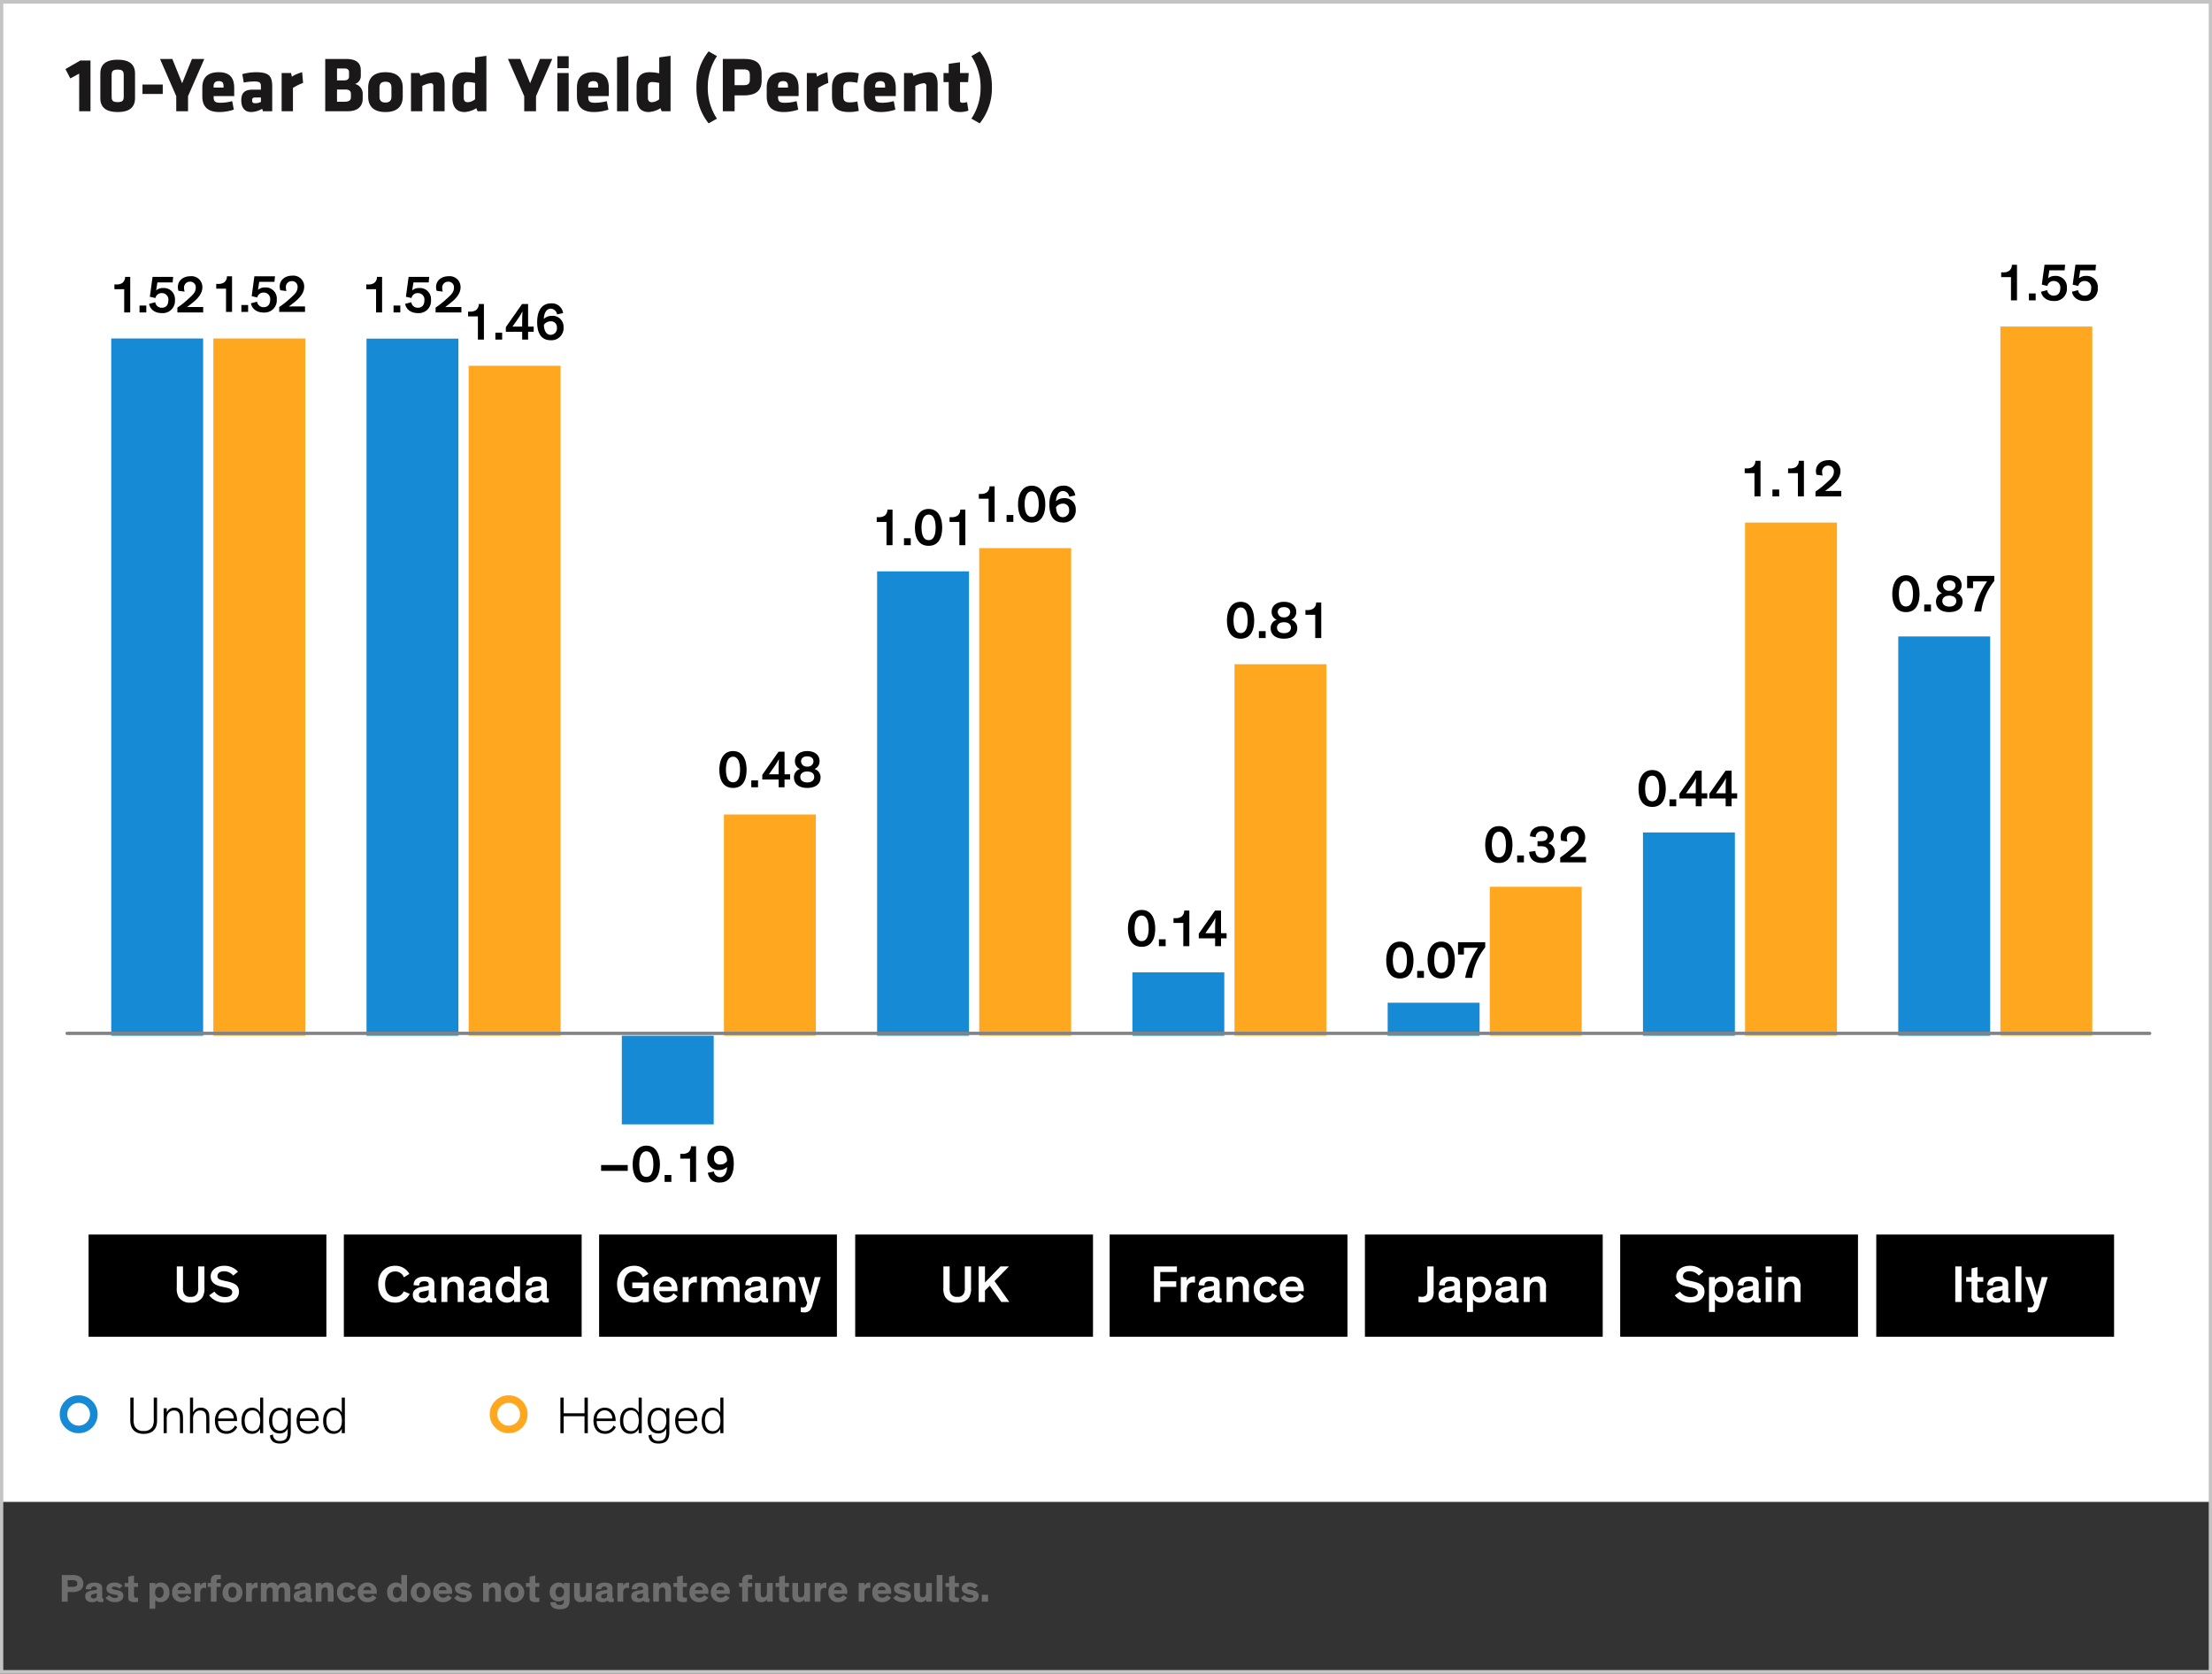 <svg xmlns="http://www.w3.org/2000/svg" width="676" height="511.5" viewBox="0 0 676 511.5">
  <rect x="0" y="0" width="676" height="511.5" fill="#333333" stroke="none"/>
  <g id="Group_18156" data-name="Group 18156" transform="translate(19097 2210)">
    <path id="Path_23130" data-name="Path 23130" d="M0,0H676V459H0Z" transform="translate(-19097 -2210)" fill="#fff"/>
    <path id="Rectangle_2817_-_Outline" data-name="Rectangle 2817 - Outline" d="M1,1.114V510.386H675V1.114H1M0,0H676V511.5H0Z" transform="translate(-19097 -2210)" fill="#c4c4c4"/>
    <path id="Path_23131" data-name="Path 23131" d="M7.656,0V-15.5H4.536L0-12.888l1.488,2.856L4.2-11.5V0ZM21.264-11.5c0-2.4-1.248-4.248-5.3-4.248s-5.3,1.848-5.3,4.248v7.488c0,2.4,1.248,4.248,5.3,4.248s5.3-1.848,5.3-4.248Zm-7.152.48c0-1.2.336-1.7,1.848-1.7s1.848.5,1.848,1.7v6.528c0,1.2-.336,1.7-1.848,1.7s-1.848-.5-1.848-1.7ZM29.736-5.28V-8.16H23.544v2.88Zm12.7-10.7H38.664l-3,7.416-3-7.416H28.9L33.864-4.608V0h3.6V-4.608ZM51.576-4.632V-7.08c0-2.544-.84-4.848-4.728-4.848s-5.016,2.16-5.016,4.68v2.736c0,2.88,1.44,4.752,5.232,4.752A13.921,13.921,0,0,0,51.456-.5l-.5-2.592a13.651,13.651,0,0,1-3.552.5c-1.584,0-2.112-.36-2.112-1.7v-.336ZM48.312-7.224H45.288v-.5c0-.816.384-1.488,1.584-1.488s1.44.672,1.44,1.488ZM63.192,0V-7.464c0-3.24-.888-4.464-4.944-4.464a16.44,16.44,0,0,0-4.2.576L54.5-8.76A16.358,16.358,0,0,1,57.672-9.1c1.848,0,2.064.408,2.064,1.608V-6.6h-2.52c-2.4,0-3.48.936-3.48,3.288,0,1.992.888,3.552,3.048,3.552A7.16,7.16,0,0,0,60.12-.744L60.36,0ZM59.736-2.856a3.93,3.93,0,0,1-1.752.408c-.672,0-.936-.264-.936-.912s.288-.84,1.032-.84h1.656ZM72.624-8.664l-.288-3.264a11.25,11.25,0,0,0-3.144,1.368l-.24-1.128h-2.88V0h3.456V-7.128A16.918,16.918,0,0,1,72.624-8.664ZM90.84-3.816v-1.56a3.02,3.02,0,0,0-2.352-2.952,2.54,2.54,0,0,0,1.776-2.52V-12.48c0-2.16-1.224-3.5-4.56-3.5H79.392V0h6.816C89.4,0,90.84-1.56,90.84-3.816ZM86.664-10.56c0,.648-.48,1.128-1.44,1.128H82.992V-13.08h2.232c1.008,0,1.44.432,1.44,1.128ZM87.24-4.3c0,1.152-.888,1.392-2.016,1.392H82.992v-3.72h2.736c.96,0,1.512.456,1.512,1.344ZM97.8.24c4.152,0,5.28-2.328,5.28-4.728V-7.2c0-2.4-1.128-4.728-5.28-4.728S92.52-9.6,92.52-7.2v2.712C92.52-2.088,93.648.24,97.8.24Zm0-2.9c-1.248,0-1.824-.624-1.824-1.728V-7.3c0-1.1.576-1.728,1.824-1.728S99.624-8.4,99.624-7.3v2.9C99.624-3.288,99.048-2.664,97.8-2.664ZM115.872,0V-8.184c0-2.256-.7-3.744-2.688-3.744a11.8,11.8,0,0,0-4.656,1.128l-.36-.888H105.6V0h3.456V-7.728a6.771,6.771,0,0,1,2.52-.84.739.739,0,0,1,.84.84V0Zm2.4-4.08c0,2.856,1.32,4.32,3.7,4.32a7.53,7.53,0,0,0,3.6-1.176l.36.936h2.712V-16.944l-3.456.48v4.872a14.282,14.282,0,0,0-2.976-.336c-2.736,0-3.936,1.56-3.936,4.32Zm6.912.408a3.828,3.828,0,0,1-2.208.912c-.912,0-1.248-.5-1.248-1.32V-7.608c0-.768.336-1.32,1.248-1.32a10.458,10.458,0,0,1,2.208.288Zm23.592-12.312h-3.768l-3,7.416-3-7.416H135.24l4.968,11.376V0h3.6V-4.608Zm5.016,2.832v-3.672h-3.456v3.672Zm0,13.152V-11.688h-3.456V0Zm12.264-4.632V-7.08c0-2.544-.84-4.848-4.728-4.848s-5.016,2.16-5.016,4.68v2.736c0,2.88,1.44,4.752,5.232,4.752A13.921,13.921,0,0,0,165.936-.5l-.5-2.592a13.651,13.651,0,0,1-3.552.5c-1.584,0-2.112-.36-2.112-1.7v-.336Zm-3.264-2.592h-3.024v-.5c0-.816.384-1.488,1.584-1.488s1.44.672,1.44,1.488ZM172.032,0V-16.944l-3.456.48V0Zm2.52-4.08c0,2.856,1.32,4.32,3.7,4.32a7.53,7.53,0,0,0,3.6-1.176l.36.936h2.712V-16.944l-3.456.48v4.872a14.282,14.282,0,0,0-2.976-.336c-2.736,0-3.936,1.56-3.936,4.32Zm6.912.408a3.828,3.828,0,0,1-2.208.912c-.912,0-1.248-.5-1.248-1.32V-7.608c0-.768.336-1.32,1.248-1.32a10.457,10.457,0,0,1,2.208.288ZM199.1,2.256A16.944,16.944,0,0,1,196.3-7.3a16.944,16.944,0,0,1,2.808-9.552l-2.544-1.44A17.066,17.066,0,0,0,192.84-7.3,17.066,17.066,0,0,0,196.56,3.7ZM212.76-9.36v-2.088c0-3-1.44-4.536-5.328-4.536H200.9V0h3.6V-4.848h2.736C211.128-4.848,212.76-6.36,212.76-9.36Zm-3.6-.36c0,1.152-.336,1.752-1.92,1.752H204.5v-4.824h2.736c1.512,0,1.92.528,1.92,1.68Zm14.9,5.088V-7.08c0-2.544-.84-4.848-4.728-4.848s-5.016,2.16-5.016,4.68v2.736c0,2.88,1.44,4.752,5.232,4.752A13.921,13.921,0,0,0,223.944-.5l-.5-2.592a13.651,13.651,0,0,1-3.552.5c-1.584,0-2.112-.36-2.112-1.7v-.336ZM220.8-7.224h-3.024v-.5c0-.816.384-1.488,1.584-1.488s1.44.672,1.44,1.488Zm12.336-1.44-.288-3.264A11.25,11.25,0,0,0,229.7-10.56l-.24-1.128h-2.88V0h3.456V-7.128A16.918,16.918,0,0,1,233.136-8.664Zm4.584,1.44c0-1.2.5-1.752,1.9-1.752a12.116,12.116,0,0,1,2.4.288l.432-2.88a12.458,12.458,0,0,0-2.832-.36c-3.792,0-5.352,1.416-5.352,4.752v2.664c0,3.336,1.56,4.752,5.352,4.752a12.458,12.458,0,0,0,2.832-.36L242.016-3a9.955,9.955,0,0,1-2.4.288c-1.392,0-1.9-.552-1.9-1.752Zm16.032,2.592V-7.08c0-2.544-.84-4.848-4.728-4.848s-5.016,2.16-5.016,4.68v2.736c0,2.88,1.44,4.752,5.232,4.752A13.921,13.921,0,0,0,253.632-.5l-.5-2.592a13.651,13.651,0,0,1-3.552.5c-1.584,0-2.112-.36-2.112-1.7v-.336Zm-3.264-2.592h-3.024v-.5c0-.816.384-1.488,1.584-1.488s1.44.672,1.44,1.488ZM266.544,0V-8.184c0-2.256-.7-3.744-2.688-3.744A11.8,11.8,0,0,0,259.2-10.8l-.36-.888h-2.568V0h3.456V-7.728a6.771,6.771,0,0,1,2.52-.84.739.739,0,0,1,.84.84V0Zm9.408-.192-.408-2.616a4.766,4.766,0,0,1-1.44.216c-.432,0-.72-.168-.72-.648V-8.9h2.472l.192-2.784h-2.664v-3.288l-3.456.48v2.808h-1.584V-8.9h1.584V-2.76c0,2.16,1.3,3,3.528,3A8.144,8.144,0,0,0,275.952-.192ZM279.408,3.7A17.066,17.066,0,0,0,283.128-7.3a17.066,17.066,0,0,0-3.72-10.992l-2.544,1.44A16.944,16.944,0,0,1,279.672-7.3a16.944,16.944,0,0,1-2.808,9.552Z" transform="translate(-19077 -2176)" fill="#1a1818"/>
    <path id="Path_23132" data-name="Path 23132" d="M6.672-10.88H5.1a2.253,2.253,0,0,1-.832,1.856,3.041,3.041,0,0,1-1.856.464H1.84V-7.1H4.832V0h1.84ZM9.52-2.112V0h2.064V-2.112Zm4.864-2.3a1.881,1.881,0,0,1,1.92-1.5A1.951,1.951,0,0,1,18.32-3.7c0,1.312-.624,2.256-2,2.256a1.956,1.956,0,0,1-2-1.68l-1.888.5C12.8-.832,14.288.192,16.336.192a3.714,3.714,0,0,0,4-3.984,3.383,3.383,0,0,0-3.568-3.68,3.125,3.125,0,0,0-2.176.736l.384-2.448h4.656l.16-1.7H13.5L12.672-4.8ZM23.3-6.368a3.4,3.4,0,0,1-.176-1.056,1.789,1.789,0,0,1,1.792-1.984A1.689,1.689,0,0,1,26.7-7.584c0,1.424-.928,2.24-2.288,3.456a25.936,25.936,0,0,1-3.328,2.64V0h7.888V-1.664H25.744c-1.1,0-1.7.016-1.7.016v-.016l.5-.384c1.9-1.424,4.176-3.184,4.176-5.648a3.312,3.312,0,0,0-3.648-3.376c-2.3,0-3.84,1.392-3.84,3.3a3.422,3.422,0,0,0,.192,1.152Z" transform="translate(-19063.875 -2114.507)"/>
    <path id="Path_23133" data-name="Path 23133" d="M6.672-10.88H5.1a2.253,2.253,0,0,1-.832,1.856,3.041,3.041,0,0,1-1.856.464H1.84V-7.1H4.832V0h1.84ZM9.52-2.112V0h2.064V-2.112Zm4.864-2.3a1.881,1.881,0,0,1,1.92-1.5A1.951,1.951,0,0,1,18.32-3.7c0,1.312-.624,2.256-2,2.256a1.956,1.956,0,0,1-2-1.68l-1.888.5C12.8-.832,14.288.192,16.336.192a3.714,3.714,0,0,0,4-3.984,3.383,3.383,0,0,0-3.568-3.68,3.125,3.125,0,0,0-2.176.736l.384-2.448h4.656l.16-1.7H13.5L12.672-4.8ZM23.3-6.368a3.4,3.4,0,0,1-.176-1.056,1.789,1.789,0,0,1,1.792-1.984A1.689,1.689,0,0,1,26.7-7.584c0,1.424-.928,2.24-2.288,3.456a25.936,25.936,0,0,1-3.328,2.64V0h7.888V-1.664H25.744c-1.1,0-1.7.016-1.7.016v-.016l.5-.384c1.9-1.424,4.176-3.184,4.176-5.648a3.312,3.312,0,0,0-3.648-3.376c-2.3,0-3.84,1.392-3.84,3.3a3.422,3.422,0,0,0,.192,1.152Z" transform="translate(-19032.756 -2114.68)"/>
    <path id="Path_23134" data-name="Path 23134" d="M6.672-10.88H5.1a2.253,2.253,0,0,1-.832,1.856,3.041,3.041,0,0,1-1.856.464H1.84V-7.1H4.832V0h1.84Zm3.5,8.768V0H12.24V-2.112Zm5.488-2.3a1.881,1.881,0,0,1,1.92-1.5A1.951,1.951,0,0,1,19.6-3.7c0,1.312-.624,2.256-2,2.256a1.956,1.956,0,0,1-2-1.68l-1.888.5C14.08-.832,15.568.192,17.616.192a3.714,3.714,0,0,0,4-3.984,3.383,3.383,0,0,0-3.568-3.68,3.125,3.125,0,0,0-2.176.736l.384-2.448h4.656l.16-1.7H14.784L13.952-4.8Zm9.568-1.952a3.4,3.4,0,0,1-.176-1.056,1.789,1.789,0,0,1,1.792-1.984A1.689,1.689,0,0,1,28.64-7.584c0,1.424-.928,2.24-2.288,3.456a25.936,25.936,0,0,1-3.328,2.64V0h7.888V-1.664H27.68c-1.1,0-1.7.016-1.7.016v-.016l.5-.384c1.9-1.424,4.176-3.184,4.176-5.648a3.312,3.312,0,0,0-3.648-3.376c-2.3,0-3.84,1.392-3.84,3.3a3.422,3.422,0,0,0,.192,1.152Z" transform="translate(-18986.904 -2114.507)"/>
    <path id="Path_23135" data-name="Path 23135" d="M6.672-10.88H5.1a2.253,2.253,0,0,1-.832,1.856,3.041,3.041,0,0,1-1.856.464H1.84V-7.1H4.832V0h1.84Zm3.5,8.768V0H12.24V-2.112Zm5.216-1.856,1.6-2.272a20.381,20.381,0,0,0,1.456-2.384h.016c-.048.592-.1,2.1-.1,3.008v1.648Zm4.784,0V-10.88h-1.84l-4.96,7.072v1.424h4.992V0h1.808V-2.384h1.712V-3.968ZM30.864-8.1A3.421,3.421,0,0,0,27.2-11.072c-2.768,0-4.256,2.128-4.256,5.76,0,3.776,1.568,5.5,4.112,5.5A3.688,3.688,0,0,0,31.008-3.76a3.329,3.329,0,0,0-3.568-3.5,3.452,3.452,0,0,0-2.464.944c.048-1.616.72-3.136,2.144-3.136a2.009,2.009,0,0,1,1.9,1.744ZM28.976-3.648a1.948,1.948,0,0,1-1.92,2.192c-1.568,0-2.064-1.792-2.048-3.072a2.485,2.485,0,0,1,2.048-1.056A1.778,1.778,0,0,1,28.976-3.648Z" transform="translate(-18955.783 -2106.212)"/>
    <path id="Path_23136" data-name="Path 23136" d="M9.088-3.376V-5.152H.944v1.776Zm9.824-2.016c0-2.9-1.1-5.68-4.128-5.68-3.168,0-4.192,3.056-4.192,5.68,0,3.072,1.1,5.584,4.192,5.584C18.016.192,18.912-2.624,18.912-5.392Zm-2,.032c0,1.84-.416,3.824-2.128,3.824S12.608-3.52,12.608-5.36c0-1.872.464-3.984,2.176-3.984C16.48-9.344,16.912-7.232,16.912-5.36Zm3.44,3.248V0h2.064V-2.112Zm9.616-8.768H28.4a2.253,2.253,0,0,1-.832,1.856,3.041,3.041,0,0,1-1.856.464h-.576V-7.1h2.992V0h1.84Zm3.6,8.1A3.421,3.421,0,0,0,37.232.192c2.768,0,4.256-2.128,4.256-5.76,0-3.776-1.568-5.5-4.112-5.5A3.688,3.688,0,0,0,33.424-7.12a3.329,3.329,0,0,0,3.568,3.5,3.452,3.452,0,0,0,2.464-.944c-.048,1.616-.72,3.12-2.144,3.12a2,2,0,0,1-1.9-1.728Zm1.888-4.464a1.948,1.948,0,0,1,1.92-2.192c1.568,0,2.064,1.792,2.048,3.072a2.485,2.485,0,0,1-2.048,1.056A1.778,1.778,0,0,1,35.456-7.248Z" transform="translate(-18914.244 -1848.801)"/>
    <path id="Path_23137" data-name="Path 23137" d="M8.88-5.392c0-2.9-1.1-5.68-4.128-5.68C1.584-11.072.56-8.016.56-5.392.56-2.32,1.664.192,4.752.192,7.984.192,8.88-2.624,8.88-5.392Zm-2,.032c0,1.84-.416,3.824-2.128,3.824S2.576-3.52,2.576-5.36c0-1.872.464-3.984,2.176-3.984C6.448-9.344,6.88-7.232,6.88-5.36Zm3.44,3.248V0h2.064V-2.112ZM15.7-3.968,17.3-6.24a20.38,20.38,0,0,0,1.456-2.384h.016c-.048.592-.1,2.1-.1,3.008v1.648Zm4.784,0V-10.88H18.64L13.68-3.808v1.424h4.992V0H20.48V-2.384h1.712V-3.968ZM27.424.192c2.528,0,4.064-1.216,4.064-3.216a2.588,2.588,0,0,0-1.856-2.56,2.524,2.524,0,0,0,1.552-2.48c0-1.728-1.424-3.008-3.76-3.008s-3.76,1.28-3.76,3.008a2.524,2.524,0,0,0,1.552,2.48,2.588,2.588,0,0,0-1.856,2.56C23.36-1.024,24.9.192,27.424.192Zm0-9.648c1.344,0,1.9.736,1.9,1.536a1.684,1.684,0,0,1-1.9,1.584,1.684,1.684,0,0,1-1.9-1.584C25.52-8.72,26.08-9.456,27.424-9.456Zm0,4.624c1.344,0,2.128.656,2.128,1.632,0,1.136-.864,1.712-2.128,1.712-1.3,0-2.128-.672-2.128-1.7C25.3-4.16,26.064-4.832,27.424-4.832Z" transform="translate(-18877.721 -1969.391)"/>
    <path id="Path_23138" data-name="Path 23138" d="M6.672-10.88H5.1a2.253,2.253,0,0,1-.832,1.856,3.041,3.041,0,0,1-1.856.464H1.84V-7.1H4.832V0h1.84ZM10.32-2.112V0h2.064V-2.112Zm11.824-3.28c0-2.9-1.1-5.68-4.128-5.68-3.168,0-4.192,3.056-4.192,5.68,0,3.072,1.1,5.584,4.192,5.584C21.248.192,22.144-2.624,22.144-5.392Zm-2,.032c0,1.84-.416,3.824-2.128,3.824S15.84-3.52,15.84-5.36c0-1.872.464-3.984,2.176-3.984C19.712-9.344,20.144-7.232,20.144-5.36ZM31.312-8.1a3.421,3.421,0,0,0-3.664-2.976c-2.768,0-4.256,2.128-4.256,5.76,0,3.776,1.568,5.5,4.112,5.5A3.688,3.688,0,0,0,31.456-3.76a3.329,3.329,0,0,0-3.568-3.5,3.452,3.452,0,0,0-2.464.944c.048-1.616.72-3.136,2.144-3.136a2.009,2.009,0,0,1,1.9,1.744ZM29.424-3.648A1.948,1.948,0,0,1,27.5-1.456c-1.568,0-2.064-1.792-2.048-3.072A2.485,2.485,0,0,1,27.5-5.584,1.778,1.778,0,0,1,29.424-3.648Z" transform="translate(-18799.703 -2050.493)"/>
    <path id="Path_23139" data-name="Path 23139" d="M6.672-10.88H5.1a2.253,2.253,0,0,1-.832,1.856,3.041,3.041,0,0,1-1.856.464H1.84V-7.1H4.832V0h1.84Zm3.5,8.768V0H12.24V-2.112ZM21.84-5.392c0-2.9-1.1-5.68-4.128-5.68-3.168,0-4.192,3.056-4.192,5.68,0,3.072,1.1,5.584,4.192,5.584C20.944.192,21.84-2.624,21.84-5.392Zm-2,.032c0,1.84-.416,3.824-2.128,3.824S15.536-3.52,15.536-5.36c0-1.872.464-3.984,2.176-3.984C19.408-9.344,19.84-7.232,19.84-5.36Zm9.088-5.52H27.36a2.253,2.253,0,0,1-.832,1.856,3.041,3.041,0,0,1-1.856.464H24.1V-7.1h2.992V0h1.84Z" transform="translate(-18830.91 -2043.386)"/>
    <path id="Path_23140" data-name="Path 23140" d="M8.88-5.392c0-2.9-1.1-5.68-4.128-5.68C1.584-11.072.56-8.016.56-5.392.56-2.32,1.664.192,4.752.192,7.984.192,8.88-2.624,8.88-5.392Zm-2,.032c0,1.84-.416,3.824-2.128,3.824S2.576-3.52,2.576-5.36c0-1.872.464-3.984,2.176-3.984C6.448-9.344,6.88-7.232,6.88-5.36Zm3.44,3.248V0h2.064V-2.112Zm7.664,2.3c2.528,0,4.064-1.216,4.064-3.216a2.588,2.588,0,0,0-1.856-2.56,2.524,2.524,0,0,0,1.552-2.48c0-1.728-1.424-3.008-3.76-3.008s-3.76,1.28-3.76,3.008a2.524,2.524,0,0,0,1.552,2.48,2.588,2.588,0,0,0-1.856,2.56C13.92-1.024,15.456.192,17.984.192Zm0-9.648c1.344,0,1.9.736,1.9,1.536a1.684,1.684,0,0,1-1.9,1.584,1.684,1.684,0,0,1-1.9-1.584C16.08-8.72,16.64-9.456,17.984-9.456Zm0,4.624c1.344,0,2.128.656,2.128,1.632,0,1.136-.864,1.712-2.128,1.712-1.3,0-2.128-.672-2.128-1.7C15.856-4.16,16.624-4.832,17.984-4.832ZM29.376-10.88H27.808a2.253,2.253,0,0,1-.832,1.856,3.041,3.041,0,0,1-1.856.464h-.576V-7.1h2.992V0h1.84Z" transform="translate(-18722.598 -2015.002)"/>
    <path id="Path_23141" data-name="Path 23141" d="M8.88-5.392c0-2.9-1.1-5.68-4.128-5.68C1.584-11.072.56-8.016.56-5.392.56-2.32,1.664.192,4.752.192,7.984.192,8.88-2.624,8.88-5.392Zm-2,.032c0,1.84-.416,3.824-2.128,3.824S2.576-3.52,2.576-5.36c0-1.872.464-3.984,2.176-3.984C6.448-9.344,6.88-7.232,6.88-5.36Zm3.44,3.248V0h2.064V-2.112ZM13.952-3.2C14.144-1.168,15.3.192,17.9.192c2.512,0,3.936-1.424,3.936-3.3a2.726,2.726,0,0,0-2-2.72A2.712,2.712,0,0,0,21.52-8.3c0-1.6-1.264-2.768-3.552-2.768-2.416,0-3.7,1.424-3.728,3.1l1.744.288a1.812,1.812,0,0,1,1.888-1.856,1.53,1.53,0,0,1,1.744,1.52,1.418,1.418,0,0,1-1.12,1.44,4.153,4.153,0,0,1-1.072.1h-.88v1.552h.72a5.084,5.084,0,0,1,1.36.112A1.545,1.545,0,0,1,19.84-3.232a1.782,1.782,0,0,1-1.952,1.84c-1.248,0-1.872-.784-2.016-2.08ZM25.68-6.368A3.4,3.4,0,0,1,25.5-7.424,1.789,1.789,0,0,1,27.3-9.408a1.689,1.689,0,0,1,1.792,1.824c0,1.424-.928,2.24-2.288,3.456a25.936,25.936,0,0,1-3.328,2.64V0H31.36V-1.664H28.128c-1.1,0-1.7.016-1.7.016v-.016l.5-.384C28.832-3.472,31.1-5.232,31.1-7.7a3.312,3.312,0,0,0-3.648-3.376c-2.3,0-3.84,1.392-3.84,3.3a3.422,3.422,0,0,0,.192,1.152Z" transform="translate(-18643.668 -1946.454)"/>
    <path id="Path_23142" data-name="Path 23142" d="M8.88-5.392c0-2.9-1.1-5.68-4.128-5.68C1.584-11.072.56-8.016.56-5.392.56-2.32,1.664.192,4.752.192,7.984.192,8.88-2.624,8.88-5.392Zm-2,.032c0,1.84-.416,3.824-2.128,3.824S2.576-3.52,2.576-5.36c0-1.872.464-3.984,2.176-3.984C6.448-9.344,6.88-7.232,6.88-5.36Zm3.136,3.248V0H12.08V-2.112Zm11.5-3.28c0-2.9-1.1-5.68-4.128-5.68-3.168,0-4.192,3.056-4.192,5.68C13.2-2.32,14.3.192,17.392.192,20.624.192,21.52-2.624,21.52-5.392Zm-2,.032c0,1.84-.416,3.824-2.128,3.824S15.216-3.52,15.216-5.36c0-1.872.464-3.984,2.176-3.984C19.088-9.344,19.52-7.232,19.52-5.36ZM26.816,0A18.558,18.558,0,0,1,30.8-9.312V-10.88H22.5v3.744H24.3V-9.184h4.3A26.141,26.141,0,0,0,25.5-3.12,18.36,18.36,0,0,0,24.688,0Z" transform="translate(-18673.916 -1911.159)"/>
    <path id="Path_23143" data-name="Path 23143" d="M8.88-5.392c0-2.9-1.1-5.68-4.128-5.68C1.584-11.072.56-8.016.56-5.392.56-2.32,1.664.192,4.752.192,7.984.192,8.88-2.624,8.88-5.392Zm-2,.032c0,1.84-.416,3.824-2.128,3.824S2.576-3.52,2.576-5.36c0-1.872.464-3.984,2.176-3.984C6.448-9.344,6.88-7.232,6.88-5.36Zm3.136,3.248V0H12.08V-2.112Zm5.056-1.856,1.6-2.272a20.381,20.381,0,0,0,1.456-2.384h.016c-.048.592-.1,2.1-.1,3.008v1.648Zm4.784,0V-10.88h-1.84l-4.96,7.072v1.424h4.992V0h1.808V-2.384h1.712V-3.968Zm4.352,0,1.6-2.272a20.38,20.38,0,0,0,1.456-2.384h.016c-.048.592-.1,2.1-.1,3.008v1.648Zm4.784,0V-10.88h-1.84l-4.96,7.072v1.424h4.992V0h1.808V-2.384H30.7V-3.968Z" transform="translate(-18596.813 -1963.593)"/>
    <path id="Path_23144" data-name="Path 23144" d="M6.672-10.88H5.1a2.253,2.253,0,0,1-.832,1.856,3.041,3.041,0,0,1-1.856.464H1.84V-7.1H4.832V0h1.84ZM10.32-2.112V0h2.064V-2.112Zm9.616-8.768H18.368a2.253,2.253,0,0,1-.832,1.856,3.041,3.041,0,0,1-1.856.464H15.1V-7.1H18.1V0h1.84ZM25.68-6.368A3.4,3.4,0,0,1,25.5-7.424,1.789,1.789,0,0,1,27.3-9.408a1.689,1.689,0,0,1,1.792,1.824c0,1.424-.928,2.24-2.288,3.456a25.936,25.936,0,0,1-3.328,2.64V0H31.36V-1.664H28.128c-1.1,0-1.7.016-1.7.016v-.016l.5-.384C28.832-3.472,31.1-5.232,31.1-7.7a3.312,3.312,0,0,0-3.648-3.376c-2.3,0-3.84,1.392-3.84,3.3a3.422,3.422,0,0,0,.192,1.152Z" transform="translate(-18565.652 -2058.291)"/>
    <path id="Path_23145" data-name="Path 23145" d="M8.88-5.392c0-2.9-1.1-5.68-4.128-5.68C1.584-11.072.56-8.016.56-5.392.56-2.32,1.664.192,4.752.192,7.984.192,8.88-2.624,8.88-5.392Zm-2,.032c0,1.84-.416,3.824-2.128,3.824S2.576-3.52,2.576-5.36c0-1.872.464-3.984,2.176-3.984C6.448-9.344,6.88-7.232,6.88-5.36Zm3.44,3.248V0h2.064V-2.112Zm7.664,2.3c2.528,0,4.064-1.216,4.064-3.216a2.588,2.588,0,0,0-1.856-2.56,2.524,2.524,0,0,0,1.552-2.48c0-1.728-1.424-3.008-3.76-3.008s-3.76,1.28-3.76,3.008a2.524,2.524,0,0,0,1.552,2.48,2.588,2.588,0,0,0-1.856,2.56C13.92-1.024,15.456.192,17.984.192Zm0-9.648c1.344,0,1.9.736,1.9,1.536a1.684,1.684,0,0,1-1.9,1.584,1.684,1.684,0,0,1-1.9-1.584C16.08-8.72,16.64-9.456,17.984-9.456Zm0,4.624c1.344,0,2.128.656,2.128,1.632,0,1.136-.864,1.712-2.128,1.712-1.3,0-2.128-.672-2.128-1.7C15.856-4.16,16.624-4.832,17.984-4.832ZM27.744,0a18.558,18.558,0,0,1,3.984-9.312V-10.88h-8.3v3.744h1.808V-9.184h4.3a26.141,26.141,0,0,0-3.1,6.064A18.36,18.36,0,0,0,25.616,0Z" transform="translate(-18519.266 -2023.125)"/>
    <path id="Path_23146" data-name="Path 23146" d="M8.88-5.392c0-2.9-1.1-5.68-4.128-5.68C1.584-11.072.56-8.016.56-5.392.56-2.32,1.664.192,4.752.192,7.984.192,8.88-2.624,8.88-5.392Zm-2,.032c0,1.84-.416,3.824-2.128,3.824S2.576-3.52,2.576-5.36c0-1.872.464-3.984,2.176-3.984C6.448-9.344,6.88-7.232,6.88-5.36Zm3.136,3.248V0H12.08V-2.112Zm9.3-8.768H17.744a2.253,2.253,0,0,1-.832,1.856,3.041,3.041,0,0,1-1.856.464H14.48V-7.1h2.992V0h1.84Zm4.9,6.912,1.6-2.272a20.38,20.38,0,0,0,1.456-2.384h.016c-.048.592-.1,2.1-.1,3.008v1.648Zm4.784,0V-10.88h-1.84l-4.96,7.072v1.424h4.992V0h1.808V-2.384H30.7V-3.968Z" transform="translate(-18752.846 -1920.839)"/>
    <path id="Path_23147" data-name="Path 23147" d="M1.352-5.781a5.572,5.572,0,0,1,1.691-4.09,5.572,5.572,0,0,1,4.09-1.691,5.572,5.572,0,0,1,4.09,1.691,5.572,5.572,0,0,1,1.691,4.09,5.572,5.572,0,0,1-1.691,4.09A5.572,5.572,0,0,1,7.133,0a5.572,5.572,0,0,1-4.09-1.691A5.572,5.572,0,0,1,1.352-5.781Zm2.313,0A3.342,3.342,0,0,0,4.68-3.328,3.342,3.342,0,0,0,7.133-2.312,3.342,3.342,0,0,0,9.586-3.328,3.342,3.342,0,0,0,10.6-5.781,3.342,3.342,0,0,0,9.586-8.234,3.342,3.342,0,0,0,7.133-9.25,3.342,3.342,0,0,0,4.68-8.234,3.342,3.342,0,0,0,3.664-5.781Z" transform="translate(-19080.092 -1772)" fill="#178ad5"/>
    <path id="Path_23148" data-name="Path 23148" d="M5.328.208C7.392.208,8.848-.72,9.28-2.56a8.628,8.628,0,0,0,.128-1.92v-6.4H8.4V-4.4a5.012,5.012,0,0,1-.3,2.224A2.734,2.734,0,0,1,5.328-.688,2.744,2.744,0,0,1,2.544-2.176,5.012,5.012,0,0,1,2.24-4.4v-6.48H1.232v6.4a7.4,7.4,0,0,0,.144,1.92C1.808-.72,3.28.208,5.328.208ZM17.344-4.3c0-1.7-.192-2.208-.672-2.752a2.447,2.447,0,0,0-1.888-.736,2.479,2.479,0,0,0-2.416,1.44V-7.616h-.944V0h.944V-4.528a2.559,2.559,0,0,1,.64-1.776,2.017,2.017,0,0,1,1.552-.624,1.741,1.741,0,0,1,1.36.5c.4.432.48,1.136.48,2.336V0h.944Zm8.048,0c0-1.7-.192-2.208-.672-2.752a2.447,2.447,0,0,0-1.888-.736,2.479,2.479,0,0,0-2.416,1.44V-10.88h-.944V0h.944V-4.528a2.559,2.559,0,0,1,.64-1.776,2.017,2.017,0,0,1,1.552-.624,1.741,1.741,0,0,1,1.36.5c.4.432.48,1.136.48,2.336V0h.944ZM33.2-2.336a2.765,2.765,0,0,1-2.56,1.7c-1.424,0-2.576-.976-2.576-2.96v-.112h5.792V-3.84c0-2.256-1.12-3.952-3.328-3.952-2.048,0-3.44,1.616-3.44,3.936,0,2.592,1.376,4.048,3.52,4.048A3.538,3.538,0,0,0,33.92-1.872ZM30.528-7.008a2.393,2.393,0,0,1,2.3,2.528H28.1A2.443,2.443,0,0,1,30.528-7.008Zm7.84,7.2A2.6,2.6,0,0,0,40.9-1.36V0h.944V-10.88H40.9v4.624a2.639,2.639,0,0,0-2.48-1.536c-1.888,0-3.216,1.472-3.216,4.016C35.2-1.216,36.5.192,38.368.192Zm2.56-3.984c0,2.048-.912,3.168-2.368,3.168-1.5,0-2.368-1.152-2.368-3.184,0-2.064.928-3.168,2.4-3.168C40.016-6.976,40.928-5.872,40.928-3.792Zm9.344-3.824h-.944v1.248a2.643,2.643,0,0,0-2.48-1.424c-1.888,0-3.216,1.488-3.216,3.952S44.9.08,46.832.08a2.566,2.566,0,0,0,2.5-1.5V-.64c0,1.648-.256,3.008-2.336,3.008A1.914,1.914,0,0,1,44.832.4L43.92.656c.08,1.424.912,2.512,3.072,2.512,2.256,0,3.28-1.088,3.28-3.472Zm-.912,3.76c0,1.984-.912,3.088-2.368,3.088-1.5,0-2.368-1.12-2.368-3.1,0-2.016.928-3.1,2.4-3.1C48.448-6.976,49.36-5.888,49.36-3.856Zm8.8,1.52A2.765,2.765,0,0,1,55.6-.64c-1.424,0-2.576-.976-2.576-2.96v-.112h5.792V-3.84c0-2.256-1.12-3.952-3.328-3.952-2.048,0-3.44,1.616-3.44,3.936,0,2.592,1.376,4.048,3.52,4.048A3.538,3.538,0,0,0,58.88-1.872ZM55.488-7.008a2.393,2.393,0,0,1,2.3,2.528H53.056A2.443,2.443,0,0,1,55.488-7.008Zm7.84,7.2A2.6,2.6,0,0,0,65.856-1.36V0H66.8V-10.88h-.944v4.624a2.639,2.639,0,0,0-2.48-1.536c-1.888,0-3.216,1.472-3.216,4.016C60.16-1.216,61.456.192,63.328.192Zm2.56-3.984c0,2.048-.912,3.168-2.368,3.168-1.5,0-2.368-1.152-2.368-3.184,0-2.064.928-3.168,2.4-3.168C64.976-6.976,65.888-5.872,65.888-3.792Z" transform="translate(-19058.41 -1772)"/>
    <path id="Path_23149" data-name="Path 23149" d="M1.352-5.781a5.572,5.572,0,0,1,1.691-4.09,5.572,5.572,0,0,1,4.09-1.691,5.572,5.572,0,0,1,4.09,1.691,5.572,5.572,0,0,1,1.691,4.09,5.572,5.572,0,0,1-1.691,4.09A5.572,5.572,0,0,1,7.133,0a5.572,5.572,0,0,1-4.09-1.691A5.572,5.572,0,0,1,1.352-5.781Zm2.313,0A3.342,3.342,0,0,0,4.68-3.328,3.342,3.342,0,0,0,7.133-2.312,3.342,3.342,0,0,0,9.586-3.328,3.342,3.342,0,0,0,10.6-5.781,3.342,3.342,0,0,0,9.586-8.234,3.342,3.342,0,0,0,7.133-9.25,3.342,3.342,0,0,0,4.68-8.234,3.342,3.342,0,0,0,3.664-5.781Z" transform="translate(-18948.682 -1772)" fill="#ffa81f"/>
    <path id="Path_23150" data-name="Path 23150" d="M9.712-10.88H8.7v4.8H2.336v-4.8H1.328V0H2.336V-5.184H8.7V0H9.712Zm7.84,8.544a2.765,2.765,0,0,1-2.56,1.7c-1.424,0-2.576-.976-2.576-2.96v-.112h5.792V-3.84c0-2.256-1.12-3.952-3.328-3.952-2.048,0-3.44,1.616-3.44,3.936,0,2.592,1.376,4.048,3.52,4.048a3.538,3.538,0,0,0,3.312-2.064ZM14.88-7.008a2.393,2.393,0,0,1,2.3,2.528H12.448A2.443,2.443,0,0,1,14.88-7.008Zm7.84,7.2A2.6,2.6,0,0,0,25.248-1.36V0h.944V-10.88h-.944v4.624a2.639,2.639,0,0,0-2.48-1.536c-1.888,0-3.216,1.472-3.216,4.016C19.552-1.216,20.848.192,22.72.192Zm2.56-3.984c0,2.048-.912,3.168-2.368,3.168-1.5,0-2.368-1.152-2.368-3.184,0-2.064.928-3.168,2.4-3.168C24.368-6.976,25.28-5.872,25.28-3.792Zm9.344-3.824H33.68v1.248A2.643,2.643,0,0,0,31.2-7.792c-1.888,0-3.216,1.488-3.216,3.952S29.248.08,31.184.08a2.566,2.566,0,0,0,2.5-1.5V-.64c0,1.648-.256,3.008-2.336,3.008A1.914,1.914,0,0,1,29.184.4l-.912.256c.08,1.424.912,2.512,3.072,2.512,2.256,0,3.28-1.088,3.28-3.472Zm-.912,3.76c0,1.984-.912,3.088-2.368,3.088-1.5,0-2.368-1.12-2.368-3.1,0-2.016.928-3.1,2.4-3.1C32.8-6.976,33.712-5.888,33.712-3.856Zm8.8,1.52a2.765,2.765,0,0,1-2.56,1.7c-1.424,0-2.576-.976-2.576-2.96v-.112h5.792V-3.84c0-2.256-1.12-3.952-3.328-3.952-2.048,0-3.44,1.616-3.44,3.936,0,2.592,1.376,4.048,3.52,4.048a3.538,3.538,0,0,0,3.312-2.064ZM39.84-7.008a2.393,2.393,0,0,1,2.3,2.528H37.408A2.443,2.443,0,0,1,39.84-7.008Zm7.84,7.2A2.6,2.6,0,0,0,50.208-1.36V0h.944V-10.88h-.944v4.624a2.639,2.639,0,0,0-2.48-1.536c-1.888,0-3.216,1.472-3.216,4.016C44.512-1.216,45.808.192,47.68.192Zm2.56-3.984c0,2.048-.912,3.168-2.368,3.168-1.5,0-2.368-1.152-2.368-3.184,0-2.064.928-3.168,2.4-3.168C49.328-6.976,50.24-5.872,50.24-3.792Z" transform="translate(-18927.07 -1772)"/>
    <path id="Path_23151" data-name="Path 23151" d="M0,0H72.674V31.235H0Z" transform="translate(-18991.918 -1832.709)"/>
    <path id="Path_23152" data-name="Path 23152" d="M0,0H72.674V31.235H0Z" transform="translate(-19069.93 -1832.709)"/>
    <path id="Path_23153" data-name="Path 23153" d="M0,0H72.674V31.235H0Z" transform="translate(-18835.648 -1832.709)"/>
    <path id="Path_23154" data-name="Path 23154" d="M0,0H72.674V31.235H0Z" transform="translate(-18913.908 -1832.709)"/>
    <path id="Path_23155" data-name="Path 23155" d="M0,0H72.674V31.235H0Z" transform="translate(-18679.875 -1832.709)"/>
    <path id="Path_23156" data-name="Path 23156" d="M0,0H72.674V31.235H0Z" transform="translate(-18757.887 -1832.709)"/>
    <path id="Path_23157" data-name="Path 23157" d="M0,0H72.674V31.235H0Z" transform="translate(-18523.602 -1832.709)"/>
    <path id="Path_23158" data-name="Path 23158" d="M0,0H72.674V31.235H0Z" transform="translate(-18601.863 -1832.709)"/>
    <path id="Path_23159" data-name="Path 23159" d="M3.136-10.88H1.216V0h1.92Zm6.64,9.5a5.038,5.038,0,0,1-.8.064,1.076,1.076,0,0,1-.768-.208C8.064-1.664,8-1.872,8-2.3V-6.192H9.776V-7.616H8v-3.056l-1.824.4v2.656H4.544v1.424H6.176V-2A2.23,2.23,0,0,0,6.5-.464a2.439,2.439,0,0,0,1.92.656A6.324,6.324,0,0,0,9.776.064ZM17.408-5.52c0-1.68-1.28-2.24-3.024-2.24-1.824,0-3.36.752-3.328,2.624l1.712.112c-.016-.9.512-1.328,1.536-1.328.944,0,1.36.32,1.36.96v.128c0,.288-.08.32-.48.4l-1.68.288a3.686,3.686,0,0,0-2.256,1.04,2.05,2.05,0,0,0-.432,1.344c0,1.664,1.216,2.4,2.688,2.4a2.763,2.763,0,0,0,2.272-.816h.016c.144.592.64.784,1.344.784A3.9,3.9,0,0,0,18,.1V-1.1h-.1c-.432,0-.5-.16-.5-.64ZM13.984-1.168c-.9,0-1.312-.416-1.312-1.04,0-.608.384-.832,1.248-1.008l.7-.144a6.981,6.981,0,0,0,1.04-.272V-2.7A1.471,1.471,0,0,1,13.984-1.168Zm7.44-9.712H19.6V0h1.824Zm6.224,3.264L26.56-3.5c-.192.7-.384,1.568-.384,1.568H26.16s-.192-.88-.416-1.568L24.5-7.616h-1.9L25.328.24,25.2.7c-.192.624-.432.96-1.216.96a2.46,2.46,0,0,1-.624-.08V3.072a4.423,4.423,0,0,0,.992.1,2.2,2.2,0,0,0,1.776-.592,4,4,0,0,0,.8-1.664l2.544-8.528Z" transform="translate(-18500.674 -1812.092)" fill="#fff"/>
    <path id="Path_23160" data-name="Path 23160" d="M9.136-9.264a5.53,5.53,0,0,0-4.224-1.808C2.608-11.072.8-9.776.8-7.84.8-5.856,2.288-5.1,4.064-4.72L5.52-4.4c1.1.24,1.856.56,1.856,1.408,0,.864-.752,1.472-2.208,1.472A3.849,3.849,0,0,1,1.936-3.184L.336-2.032A5.758,5.758,0,0,0,5.072.192c2.72,0,4.368-1.344,4.368-3.36,0-1.984-1.472-2.64-3.5-3.1L4.624-6.56c-1.232-.272-1.76-.576-1.76-1.376,0-.832.736-1.456,2-1.456A3.594,3.594,0,0,1,7.68-8.08ZM14.864.192c2.032,0,3.376-1.68,3.376-3.968,0-2.368-1.312-4.032-3.376-4.032a2.871,2.871,0,0,0-2.24,1.024v-.832H10.8V3.04h1.824V-.8A2.755,2.755,0,0,0,14.864.192Zm-2.32-4c0-1.472.784-2.432,1.936-2.432,1.168,0,1.936.9,1.936,2.432,0,1.5-.768,2.416-1.936,2.416C13.328-1.392,12.544-2.336,12.544-3.808ZM26-5.52c0-1.68-1.28-2.24-3.024-2.24-1.824,0-3.36.752-3.328,2.624l1.712.112c-.016-.9.512-1.328,1.536-1.328.944,0,1.36.32,1.36.96v.128c0,.288-.08.32-.48.4l-1.68.288a3.686,3.686,0,0,0-2.256,1.04,2.05,2.05,0,0,0-.432,1.344c0,1.664,1.216,2.4,2.688,2.4a2.763,2.763,0,0,0,2.272-.816h.016c.144.592.64.784,1.344.784A3.9,3.9,0,0,0,26.592.1V-1.1h-.1c-.432,0-.5-.16-.5-.64ZM22.576-1.168c-.9,0-1.312-.416-1.312-1.04,0-.608.384-.832,1.248-1.008l.7-.144a6.981,6.981,0,0,0,1.04-.272V-2.7A1.471,1.471,0,0,1,22.576-1.168Zm7.376-6.448H28.128V0h1.824Zm0-3.264H28.128v1.856h1.824Zm8.816,6.56a4.015,4.015,0,0,0-.512-2.544,2.426,2.426,0,0,0-2.1-.944A2.579,2.579,0,0,0,33.792-6.64v-.976H31.968V0h1.824V-4.08c0-1.232.544-2.112,1.68-2.112a1.22,1.22,0,0,1,1.344.88,5.523,5.523,0,0,1,.128,1.456V0h1.824Z" transform="translate(-18585.527 -1812.092)" fill="#fff"/>
    <path id="Path_23161" data-name="Path 23161" d="M2.992-10.88v7.072c0,.96-.08,1.424-.384,1.776a1.79,1.79,0,0,1-1.36.432,4.33,4.33,0,0,1-.96-.1V.016A5.217,5.217,0,0,0,1.5.128,3.628,3.628,0,0,0,4.448-1.024a3.979,3.979,0,0,0,.464-2.288V-10.88Zm10,5.36c0-1.68-1.28-2.24-3.024-2.24-1.824,0-3.36.752-3.328,2.624l1.712.112c-.016-.9.512-1.328,1.536-1.328.944,0,1.36.32,1.36.96v.128c0,.288-.08.32-.48.4l-1.68.288a3.686,3.686,0,0,0-2.256,1.04A2.05,2.05,0,0,0,6.4-2.192c0,1.664,1.216,2.4,2.688,2.4A2.763,2.763,0,0,0,11.36-.608h.016c.144.592.64.784,1.344.784A3.9,3.9,0,0,0,13.584.1V-1.1h-.1c-.432,0-.5-.16-.5-.64ZM9.568-1.168c-.9,0-1.312-.416-1.312-1.04,0-.608.384-.832,1.248-1.008l.7-.144a6.981,6.981,0,0,0,1.04-.272V-2.7A1.471,1.471,0,0,1,9.568-1.168ZM19.184.192c2.032,0,3.376-1.68,3.376-3.968,0-2.368-1.312-4.032-3.376-4.032a2.871,2.871,0,0,0-2.24,1.024v-.832H15.12V3.04h1.824V-.8A2.755,2.755,0,0,0,19.184.192Zm-2.32-4c0-1.472.784-2.432,1.936-2.432,1.168,0,1.936.9,1.936,2.432,0,1.5-.768,2.416-1.936,2.416C17.648-1.392,16.864-2.336,16.864-3.808ZM30.32-5.52c0-1.68-1.28-2.24-3.024-2.24-1.824,0-3.36.752-3.328,2.624l1.712.112c-.016-.9.512-1.328,1.536-1.328.944,0,1.36.32,1.36.96v.128c0,.288-.08.32-.48.4l-1.68.288a3.686,3.686,0,0,0-2.256,1.04,2.05,2.05,0,0,0-.432,1.344c0,1.664,1.216,2.4,2.688,2.4a2.763,2.763,0,0,0,2.272-.816H28.7c.144.592.64.784,1.344.784A3.9,3.9,0,0,0,30.912.1V-1.1h-.1c-.432,0-.5-.16-.5-.64ZM26.9-1.168c-.9,0-1.312-.416-1.312-1.04,0-.608.384-.832,1.248-1.008l.7-.144a6.981,6.981,0,0,0,1.04-.272V-2.7A1.471,1.471,0,0,1,26.9-1.168ZM39.248-4.32a4.015,4.015,0,0,0-.512-2.544,2.426,2.426,0,0,0-2.1-.944A2.579,2.579,0,0,0,34.272-6.64v-.976H32.448V0h1.824V-4.08c0-1.232.544-2.112,1.68-2.112a1.22,1.22,0,0,1,1.344.88,5.523,5.523,0,0,1,.128,1.456V0h1.824Z" transform="translate(-18663.789 -1812.092)" fill="#fff"/>
    <path id="Path_23162" data-name="Path 23162" d="M8.224-9.168V-10.88H1.216V0h1.92V-4.624h4.88V-6.336H3.136V-9.168ZM9.408-7.616V0h1.824V-3.424a4.183,4.183,0,0,1,.208-1.5,1.676,1.676,0,0,1,1.792-1.04c.16,0,.336.016.512.032V-7.792a2.171,2.171,0,0,0-.288-.016A2.259,2.259,0,0,0,11.232-6.5v-1.12ZM21.28-5.52c0-1.68-1.28-2.24-3.024-2.24-1.824,0-3.36.752-3.328,2.624l1.712.112c-.016-.9.512-1.328,1.536-1.328.944,0,1.36.32,1.36.96v.128c0,.288-.08.32-.48.4l-1.68.288a3.686,3.686,0,0,0-2.256,1.04,2.05,2.05,0,0,0-.432,1.344c0,1.664,1.216,2.4,2.688,2.4a2.763,2.763,0,0,0,2.272-.816h.016c.144.592.64.784,1.344.784A3.9,3.9,0,0,0,21.872.1V-1.1h-.1c-.432,0-.5-.16-.5-.64ZM17.856-1.168c-.9,0-1.312-.416-1.312-1.04,0-.608.384-.832,1.248-1.008l.7-.144a6.981,6.981,0,0,0,1.04-.272V-2.7A1.471,1.471,0,0,1,17.856-1.168ZM30.208-4.32A4.015,4.015,0,0,0,29.7-6.864a2.426,2.426,0,0,0-2.1-.944A2.579,2.579,0,0,0,25.232-6.64v-.976H23.408V0h1.824V-4.08c0-1.232.544-2.112,1.68-2.112a1.22,1.22,0,0,1,1.344.88,5.523,5.523,0,0,1,.128,1.456V0h1.824ZM38.8-5.648a3.365,3.365,0,0,0-3.344-2.144,3.672,3.672,0,0,0-3.744,4.016c0,2.56,1.536,3.968,3.744,3.968A3.571,3.571,0,0,0,38.8-1.9l-1.472-.784a1.84,1.84,0,0,1-1.824,1.3c-1.2,0-1.984-.9-1.984-2.416s.768-2.416,1.984-2.416A1.8,1.8,0,0,1,37.28-4.848Zm6.96,2.96a2.509,2.509,0,0,1-2.224,1.312,2.017,2.017,0,0,1-2.112-1.936h5.552c0-.128.016-.336.016-.464,0-2.336-1.168-4.016-3.6-4.016a3.687,3.687,0,0,0-3.744,3.92c0,2.464,1.536,4.064,3.792,4.064a4.073,4.073,0,0,0,3.584-1.92ZM43.392-6.336a1.694,1.694,0,0,1,1.792,1.664H41.472A1.856,1.856,0,0,1,43.392-6.336Z" transform="translate(-18745.551 -1812.092)" fill="#fff"/>
    <path id="Path_23163" data-name="Path 23163" d="M5.344-1.584A2.013,2.013,0,0,1,3.264-2.7a4.057,4.057,0,0,1-.24-1.84V-10.88H1.12v6.368A5.493,5.493,0,0,0,1.68-1.5,4.023,4.023,0,0,0,5.344.192,4.023,4.023,0,0,0,9.008-1.5a5.493,5.493,0,0,0,.56-3.008V-10.88h-1.9v6.336a4.057,4.057,0,0,1-.24,1.84A2.013,2.013,0,0,1,5.344-1.584Zm11.392-4.8,4.432-4.5H18.576L13.824-5.968V-10.88H11.9V0h1.92V-3.52L15.3-4.976,18.816,0h2.448Z" transform="translate(-18809.811 -1812.092)" fill="#fff"/>
    <path id="Path_23164" data-name="Path 23164" d="M.656-5.44C.656-2.128,2.512.192,5.664.192A4.38,4.38,0,0,0,8.528-.832V0h1.824V-5.952H5.3v1.744H8.56C8.464-2.56,7.7-1.52,5.872-1.52c-1.936,0-3.1-1.552-3.1-3.92s1.184-3.9,3.1-3.9A2.8,2.8,0,0,1,8.528-7.536l1.68-1.04a4.815,4.815,0,0,0-4.336-2.5C2.688-11.072.656-8.768.656-5.44ZM17.888-2.688a2.509,2.509,0,0,1-2.224,1.312,2.017,2.017,0,0,1-2.112-1.936H19.1c0-.128.016-.336.016-.464,0-2.336-1.168-4.016-3.6-4.016a3.687,3.687,0,0,0-3.744,3.92c0,2.464,1.536,4.064,3.792,4.064a4.073,4.073,0,0,0,3.584-1.92ZM15.52-6.336a1.694,1.694,0,0,1,1.792,1.664H13.6A1.856,1.856,0,0,1,15.52-6.336ZM20.7-7.616V0h1.824V-3.424a4.183,4.183,0,0,1,.208-1.5,1.676,1.676,0,0,1,1.792-1.04c.16,0,.336.016.512.032V-7.792a2.171,2.171,0,0,0-.288-.016A2.259,2.259,0,0,0,22.528-6.5v-1.12ZM32.5-7.072a2.447,2.447,0,0,0-1.888-.736A2.636,2.636,0,0,0,28.224-6.64v-.976H26.4V0h1.824V-4.08c0-1.232.528-2.112,1.648-2.112,1.376,0,1.472.96,1.472,2.336V0h1.824V-4.08c0-1.232.512-2.112,1.648-2.112,1.376,0,1.472.96,1.472,2.336V0h1.824V-4.32c0-1.68-.192-2.208-.672-2.752a2.557,2.557,0,0,0-2.016-.736,3.182,3.182,0,0,0-2.608,1.184A2.866,2.866,0,0,0,32.5-7.072ZM46.224-5.52c0-1.68-1.28-2.24-3.024-2.24-1.824,0-3.36.752-3.328,2.624l1.712.112c-.016-.9.512-1.328,1.536-1.328.944,0,1.36.32,1.36.96v.128c0,.288-.08.32-.48.4l-1.68.288a3.686,3.686,0,0,0-2.256,1.04,2.05,2.05,0,0,0-.432,1.344c0,1.664,1.216,2.4,2.688,2.4a2.763,2.763,0,0,0,2.272-.816h.016c.144.592.64.784,1.344.784A3.9,3.9,0,0,0,46.816.1V-1.1h-.1c-.432,0-.5-.16-.5-.64ZM42.8-1.168c-.9,0-1.312-.416-1.312-1.04,0-.608.384-.832,1.248-1.008l.7-.144a6.981,6.981,0,0,0,1.04-.272V-2.7A1.471,1.471,0,0,1,42.8-1.168ZM55.152-4.32a4.015,4.015,0,0,0-.512-2.544,2.426,2.426,0,0,0-2.1-.944A2.579,2.579,0,0,0,50.176-6.64v-.976H48.352V0h1.824V-4.08c0-1.232.544-2.112,1.68-2.112a1.22,1.22,0,0,1,1.344.88,5.523,5.523,0,0,1,.128,1.456V0h1.824Zm5.92-3.3L59.984-3.5c-.192.7-.384,1.568-.384,1.568h-.016s-.192-.88-.416-1.568L57.92-7.616h-1.9L58.752.24,58.624.7c-.192.624-.432.96-1.216.96a2.46,2.46,0,0,1-.624-.08V3.072a4.423,4.423,0,0,0,.992.1,2.2,2.2,0,0,0,1.776-.592,4,4,0,0,0,.8-1.664L62.9-7.616Z" transform="translate(-18909.07 -1812.092)" fill="#fff"/>
    <path id="Path_23165" data-name="Path 23165" d="M8.464-3.264A2.772,2.772,0,0,1,5.84-1.584c-1.952,0-3.072-1.488-3.072-3.856s1.152-3.9,3.072-3.9A2.8,2.8,0,0,1,8.5-7.536l1.68-1.04a4.815,4.815,0,0,0-4.336-2.5c-3.184,0-5.184,2.3-5.184,5.632C.656-2.128,2.5.192,5.84.192A4.758,4.758,0,0,0,10.288-2.5ZM17.84-5.52c0-1.68-1.28-2.24-3.024-2.24-1.824,0-3.36.752-3.328,2.624l1.712.112c-.016-.9.512-1.328,1.536-1.328.944,0,1.36.32,1.36.96v.128c0,.288-.08.32-.48.4l-1.68.288a3.686,3.686,0,0,0-2.256,1.04,2.05,2.05,0,0,0-.432,1.344c0,1.664,1.216,2.4,2.688,2.4a2.763,2.763,0,0,0,2.272-.816h.016c.144.592.64.784,1.344.784A3.9,3.9,0,0,0,18.432.1V-1.1h-.1c-.432,0-.5-.16-.5-.64ZM14.416-1.168c-.9,0-1.312-.416-1.312-1.04,0-.608.384-.832,1.248-1.008l.7-.144a6.981,6.981,0,0,0,1.04-.272V-2.7A1.471,1.471,0,0,1,14.416-1.168ZM26.768-4.32a4.015,4.015,0,0,0-.512-2.544,2.426,2.426,0,0,0-2.1-.944A2.579,2.579,0,0,0,21.792-6.64v-.976H19.968V0h1.824V-4.08c0-1.232.544-2.112,1.68-2.112a1.22,1.22,0,0,1,1.344.88,5.523,5.523,0,0,1,.128,1.456V0h1.824Zm8.112-1.2c0-1.68-1.28-2.24-3.024-2.24-1.824,0-3.36.752-3.328,2.624l1.712.112c-.016-.9.512-1.328,1.536-1.328.944,0,1.36.32,1.36.96v.128c0,.288-.08.32-.48.4l-1.68.288a3.686,3.686,0,0,0-2.256,1.04,2.05,2.05,0,0,0-.432,1.344c0,1.664,1.216,2.4,2.688,2.4a2.763,2.763,0,0,0,2.272-.816h.016c.144.592.64.784,1.344.784A3.9,3.9,0,0,0,35.472.1V-1.1h-.1c-.432,0-.5-.16-.5-.64ZM31.456-1.168c-.9,0-1.312-.416-1.312-1.04,0-.608.384-.832,1.248-1.008l.7-.144a6.981,6.981,0,0,0,1.04-.272V-2.7A1.471,1.471,0,0,1,31.456-1.168Zm8.5,1.36A2.755,2.755,0,0,0,42.192-.8V0h1.824V-10.88H42.192v4.1a2.871,2.871,0,0,0-2.24-1.024c-2.064,0-3.376,1.664-3.376,4.032C36.576-1.488,37.92.192,39.952.192Zm2.32-4c0,1.472-.784,2.416-1.936,2.416-1.168,0-1.936-.912-1.936-2.416,0-1.536.768-2.432,1.936-2.432C41.488-6.24,42.272-5.28,42.272-3.808ZM52.208-5.52c0-1.68-1.28-2.24-3.024-2.24-1.824,0-3.36.752-3.328,2.624l1.712.112c-.016-.9.512-1.328,1.536-1.328.944,0,1.36.32,1.36.96v.128c0,.288-.08.32-.48.4l-1.68.288a3.686,3.686,0,0,0-2.256,1.04,2.05,2.05,0,0,0-.432,1.344c0,1.664,1.216,2.4,2.688,2.4a2.763,2.763,0,0,0,2.272-.816h.016c.144.592.64.784,1.344.784A3.9,3.9,0,0,0,52.8.1V-1.1h-.1c-.432,0-.5-.16-.5-.64ZM48.784-1.168c-.9,0-1.312-.416-1.312-1.04,0-.608.384-.832,1.248-1.008l.7-.144a6.981,6.981,0,0,0,1.04-.272V-2.7A1.471,1.471,0,0,1,48.784-1.168Z" transform="translate(-18982.08 -1812.092)" fill="#fff"/>
    <path id="Path_23166" data-name="Path 23166" d="M5.344-1.584A2.013,2.013,0,0,1,3.264-2.7a4.057,4.057,0,0,1-.24-1.84V-10.88H1.12v6.368A5.493,5.493,0,0,0,1.68-1.5,4.023,4.023,0,0,0,5.344.192,4.023,4.023,0,0,0,9.008-1.5a5.493,5.493,0,0,0,.56-3.008V-10.88h-1.9v6.336a4.057,4.057,0,0,1-.24,1.84A2.013,2.013,0,0,1,5.344-1.584Zm14.48-7.68A5.53,5.53,0,0,0,15.6-11.072c-2.3,0-4.112,1.3-4.112,3.232,0,1.984,1.488,2.736,3.264,3.12l1.456.32c1.1.24,1.856.56,1.856,1.408,0,.864-.752,1.472-2.208,1.472a3.849,3.849,0,0,1-3.232-1.664l-1.6,1.152A5.758,5.758,0,0,0,15.76.192c2.72,0,4.368-1.344,4.368-3.36,0-1.984-1.472-2.64-3.5-3.1L15.312-6.56c-1.232-.272-1.76-.576-1.76-1.376,0-.832.736-1.456,2-1.456A3.594,3.594,0,0,1,18.368-8.08Z" transform="translate(-19044.094 -1812.092)" fill="#fff"/>
    <path id="Path_23167" data-name="Path 23167" d="M0,0H28.087V213.076H0Z" transform="translate(-19031.799 -2106.556)" fill="#ffa81f"/>
    <path id="Path_23168" data-name="Path 23168" d="M0,0H28.087V204.733H0Z" transform="translate(-18953.781 -2098.212)" fill="#ffa81f"/>
    <path id="Path_23169" data-name="Path 23169" d="M0,0H28.087V67.606H0Z" transform="translate(-18875.764 -1961.085)" fill="#ffa81f"/>
    <path id="Path_23170" data-name="Path 23170" d="M0,0H28.087V149.013H0Z" transform="translate(-18797.746 -2042.493)" fill="#ffa81f"/>
    <path id="Path_23171" data-name="Path 23171" d="M0,0H28.087V113.52H0Z" transform="translate(-18719.727 -2007.002)" fill="#ffa81f"/>
    <path id="Path_23172" data-name="Path 23172" d="M0,0H28.087V45.509H0Z" transform="translate(-18641.711 -1938.988)" fill="#ffa81f"/>
    <path id="Path_23173" data-name="Path 23173" d="M0,0H28.087V156.811H0Z" transform="translate(-18563.693 -2050.291)" fill="#ffa81f"/>
    <path id="Path_23174" data-name="Path 23174" d="M0,0H28.087V216.723H0Z" transform="translate(-18485.674 -2110.205)" fill="#ffa81f"/>
    <path id="Path_23175" data-name="Path 23175" d="M0,0H28.087V213.076H0Z" transform="translate(-19063.006 -2106.556)" fill="#178ad5"/>
    <path id="Path_23176" data-name="Path 23176" d="M0,0H28.087V213.027H0Z" transform="translate(-18984.99 -2106.507)" fill="#178ad5"/>
    <path id="Path_23177" data-name="Path 23177" d="M0,0H28.087V27.095H0Z" transform="translate(-18906.971 -1893.479)" fill="#178ad5"/>
    <path id="Path_23178" data-name="Path 23178" d="M0,0H28.087V141.9H0Z" transform="translate(-18828.953 -2035.386)" fill="#178ad5"/>
    <path id="Path_23179" data-name="Path 23179" d="M0,0H28.087V19.36H0Z" transform="translate(-18750.936 -1912.839)" fill="#178ad5"/>
    <path id="Path_23180" data-name="Path 23180" d="M0,0H28.087V10.074H0Z" transform="translate(-18672.918 -1903.553)" fill="#178ad5"/>
    <path id="Path_23181" data-name="Path 23181" d="M0,0H28.087V62.111H0Z" transform="translate(-18594.898 -1955.593)" fill="#178ad5"/>
    <path id="Path_23182" data-name="Path 23182" d="M0,0H28.087V122.015H0Z" transform="translate(-18516.881 -2015.494)" fill="#178ad5"/>
    <path id="Line_15836" data-name="Line 15836" d="M636.449.5H0A.5.5,0,0,1-.5,0,.5.5,0,0,1,0-.5H636.449a.5.5,0,0,1,.5.5A.5.5,0,0,1,636.449.5Z" transform="translate(-19076.49 -1894.188)" fill="#818386"/>
    <path id="Path_23183" data-name="Path 23183" d="M6.672-10.88H5.1a2.253,2.253,0,0,1-.832,1.856,3.041,3.041,0,0,1-1.856.464H1.84V-7.1H4.832V0h1.84ZM10.32-2.112V0h2.064V-2.112Zm5.648-2.3a1.881,1.881,0,0,1,1.92-1.5A1.951,1.951,0,0,1,19.9-3.7c0,1.312-.624,2.256-2,2.256a1.956,1.956,0,0,1-2-1.68l-1.888.5C14.384-.832,15.872.192,17.92.192a3.714,3.714,0,0,0,4-3.984,3.383,3.383,0,0,0-3.568-3.68,3.125,3.125,0,0,0-2.176.736l.384-2.448h4.656l.16-1.7H15.088L14.256-4.8Zm9.44,0a1.881,1.881,0,0,1,1.92-1.5A1.951,1.951,0,0,1,29.344-3.7c0,1.312-.624,2.256-2,2.256a1.956,1.956,0,0,1-2-1.68l-1.888.5C23.824-.832,25.312.192,27.36.192a3.714,3.714,0,0,0,4-3.984,3.383,3.383,0,0,0-3.568-3.68,3.125,3.125,0,0,0-2.176.736L26-9.184h4.656l.16-1.7H24.528L23.7-4.8Z" transform="translate(-18487.266 -2118.205)"/>
    <path id="Path_23185" data-name="Path 23185" d="M3.9,7.048A4.627,4.627,0,0,0,6.312,6.6a2.255,2.255,0,0,0,1.14-2.136A2.391,2.391,0,0,0,5.9,2.1,5.3,5.3,0,0,0,4,1.84H.876V10H2.688V7.048Zm.2-3.624a2.9,2.9,0,0,1,.984.12.845.845,0,0,1,.54.9.818.818,0,0,1-.528.864,2.367,2.367,0,0,1-.984.144H2.688V3.424Zm9.132,2.5c0-1.3-.924-1.752-2.388-1.752-1.644,0-2.664.7-2.64,2.016l1.62.012c0-.576.336-.828.948-.828s.84.24.84.672v.1c0,.18-.048.216-.36.264l-1.1.18a3.8,3.8,0,0,0-1.4.432,1.414,1.414,0,0,0-.72,1.308c0,1.164.8,1.824,2.064,1.824A2.119,2.119,0,0,0,11.7,9.616h.012c.12.42.588.516,1.092.516a4.213,4.213,0,0,0,.816-.072V9.052h-.084c-.252,0-.3-.12-.3-.48ZM11.6,8.14c0,.6-.408.864-.984.864-.5,0-.852-.2-.852-.672a.512.512,0,0,1,.24-.468,1.635,1.635,0,0,1,.564-.192l.4-.084a3.941,3.941,0,0,0,.636-.18Zm7.86-3.048a3.552,3.552,0,0,0-2.5-.948c-1.128,0-2.436.492-2.436,1.848a1.4,1.4,0,0,0,.492,1.116,3,3,0,0,0,1.416.6l.9.18c.384.072.732.132.732.456s-.3.5-.888.5a2.291,2.291,0,0,1-1.824-.876l-1.1.888a3.673,3.673,0,0,0,2.928,1.284c1.356,0,2.52-.636,2.52-1.968,0-1.092-.84-1.464-1.764-1.656l-.9-.192c-.588-.12-.852-.2-.852-.5s.348-.42.744-.42a2.342,2.342,0,0,1,1.548.624Zm4.74,3.66a3.43,3.43,0,0,1-.444.024.871.871,0,0,1-.66-.18c-.108-.108-.144-.264-.144-.588V5.476H24.2V4.288H22.956V2L21.2,2.344V4.288H20.1V5.476h1.1V8.452a1.8,1.8,0,0,0,.24,1.176,2.221,2.221,0,0,0,1.7.492,5.77,5.77,0,0,0,1.056-.1Zm6.912,1.392a2.722,2.722,0,0,0,2.664-3c0-1.8-1.032-3-2.664-3a2.3,2.3,0,0,0-1.668.672V4.288H27.7V12.16h1.752V9.484A2.15,2.15,0,0,0,31.116,10.144Zm-1.716-3c0-1,.528-1.68,1.308-1.68.852,0,1.3.636,1.3,1.68,0,1.02-.48,1.668-1.3,1.668C29.928,8.812,29.4,8.14,29.4,7.144Zm9.684.828a1.6,1.6,0,0,1-1.416.792A1.272,1.272,0,0,1,36.288,7.6h4.068a3.49,3.49,0,0,0,.012-.36,2.778,2.778,0,0,0-2.844-3.1A2.816,2.816,0,0,0,34.6,7.12a2.825,2.825,0,0,0,2.964,3.024A3.223,3.223,0,0,0,40.3,8.788ZM37.512,5.356a1.1,1.1,0,0,1,1.164,1.116H36.288A1.2,1.2,0,0,1,37.512,5.356ZM41.46,4.288V10h1.752V7.348A2.95,2.95,0,0,1,43.3,6.58a1.049,1.049,0,0,1,1.14-.8A2.5,2.5,0,0,1,45,5.848V4.168a1.164,1.164,0,0,0-.2-.012,1.74,1.74,0,0,0-1.608.912v-.78Zm8.028,0h-1.3v-.48c0-.312.06-.42.168-.516a.978.978,0,0,1,.648-.156,4.681,4.681,0,0,1,.48.024V1.84a7.641,7.641,0,0,0-1.056-.072,1.941,1.941,0,0,0-1.644.576,2.2,2.2,0,0,0-.348,1.32v.624h-.948V5.476h.948V10h1.752V5.476h1.3Zm.528,2.88a2.768,2.768,0,0,0,3.024,2.976,2.777,2.777,0,0,0,3.036-2.976,3.03,3.03,0,0,0-6.06,0Zm1.776-.024c0-1.056.432-1.68,1.248-1.68s1.26.612,1.26,1.68c0,1.044-.456,1.668-1.26,1.668S51.792,8.2,51.792,7.144ZM57.2,4.288V10h1.752V7.348a2.95,2.95,0,0,1,.084-.768,1.049,1.049,0,0,1,1.14-.8,2.5,2.5,0,0,1,.564.072V4.168a1.164,1.164,0,0,0-.2-.012,1.74,1.74,0,0,0-1.608.912v-.78Zm9.888,2.7c0-.78.276-1.356,1-1.356.864,0,.864.612.864,1.488V10H70.7V6.76c0-1.26-.144-1.656-.5-2.064a1.841,1.841,0,0,0-1.464-.552A2.1,2.1,0,0,0,66.9,5.176a1.748,1.748,0,0,0-1.776-1.032A1.9,1.9,0,0,0,63.456,5V4.288H61.728V10H63.48V6.988c0-.78.276-1.356.984-1.356.864,0,.876.612.876,1.488V10h1.752ZM76.98,5.92c0-1.3-.924-1.752-2.388-1.752-1.644,0-2.664.7-2.64,2.016l1.62.012c0-.576.336-.828.948-.828s.84.24.84.672v.1c0,.18-.048.216-.36.264l-1.1.18a3.8,3.8,0,0,0-1.4.432,1.414,1.414,0,0,0-.72,1.308c0,1.164.8,1.824,2.064,1.824a2.119,2.119,0,0,0,1.608-.528h.012c.12.42.588.516,1.092.516a4.213,4.213,0,0,0,.816-.072V9.052H77.28c-.252,0-.3-.12-.3-.48ZM75.348,8.14c0,.6-.408.864-.984.864-.5,0-.852-.2-.852-.672a.512.512,0,0,1,.24-.468,1.635,1.635,0,0,1,.564-.192l.4-.084a3.942,3.942,0,0,0,.636-.18ZM83.94,6.76c0-1.26-.144-1.656-.5-2.064a1.922,1.922,0,0,0-1.5-.552A1.96,1.96,0,0,0,80.22,5V4.288H78.492V10h1.752V6.988c0-.78.312-1.356,1.044-1.356.864,0,.9.612.9,1.488V10H83.94Zm5.232,1.212a1.133,1.133,0,0,1-1.14.84c-.8,0-1.248-.612-1.248-1.668s.432-1.68,1.248-1.68a1.158,1.158,0,0,1,1.176.972L90.72,5.92a2.575,2.575,0,0,0-2.688-1.776,2.8,2.8,0,0,0-3.024,3.024,2.768,2.768,0,0,0,3.024,2.976,2.587,2.587,0,0,0,2.628-1.56Zm6.672,0a1.6,1.6,0,0,1-1.416.792A1.272,1.272,0,0,1,93.048,7.6h4.068a3.49,3.49,0,0,0,.012-.36,2.778,2.778,0,0,0-2.844-3.1A2.816,2.816,0,0,0,91.356,7.12a2.825,2.825,0,0,0,2.964,3.024,3.223,3.223,0,0,0,2.736-1.356ZM94.272,5.356a1.1,1.1,0,0,1,1.164,1.116H93.048A1.2,1.2,0,0,1,94.272,5.356Zm8.7-1.212a2.722,2.722,0,0,0-2.664,3c0,1.8,1.032,3,2.652,3a2.31,2.31,0,0,0,1.68-.672V10h1.752V1.84H104.64V4.8A2.106,2.106,0,0,0,102.972,4.144Zm1.716,3c0,1-.528,1.68-1.308,1.68-.852,0-1.3-.636-1.3-1.68,0-1.02.48-1.668,1.3-1.668C104.16,5.476,104.688,6.148,104.688,7.144Zm2.832.024a3.03,3.03,0,0,0,6.06,0,3.03,3.03,0,0,0-6.06,0Zm1.776-.024c0-1.056.432-1.68,1.248-1.68s1.26.612,1.26,1.68c0,1.044-.456,1.668-1.26,1.668S109.3,8.2,109.3,7.144Zm9.588.828a1.6,1.6,0,0,1-1.416.792,1.272,1.272,0,0,1-1.38-1.164h4.068a3.49,3.49,0,0,0,.012-.36,2.778,2.778,0,0,0-2.844-3.1A2.816,2.816,0,0,0,114.4,7.12a2.825,2.825,0,0,0,2.964,3.024A3.223,3.223,0,0,0,120.1,8.788Zm-1.572-2.616a1.1,1.1,0,0,1,1.164,1.116h-2.388A1.2,1.2,0,0,1,117.312,5.356Zm8.664-.264a3.552,3.552,0,0,0-2.5-.948c-1.128,0-2.436.492-2.436,1.848a1.4,1.4,0,0,0,.492,1.116,3,3,0,0,0,1.416.6l.9.18c.384.072.732.132.732.456s-.3.5-.888.5a2.291,2.291,0,0,1-1.824-.876l-1.1.888a3.673,3.673,0,0,0,2.928,1.284c1.356,0,2.52-.636,2.52-1.968,0-1.092-.84-1.464-1.764-1.656l-.9-.192c-.588-.12-.852-.2-.852-.5s.348-.42.744-.42a2.342,2.342,0,0,1,1.548.624ZM135.1,6.76c0-1.26-.144-1.656-.5-2.064a1.922,1.922,0,0,0-1.5-.552A1.961,1.961,0,0,0,131.376,5V4.288h-1.728V10H131.4V6.988c0-.78.312-1.356,1.044-1.356.864,0,.9.612.9,1.488V10H135.1Zm1.068.408a3.03,3.03,0,0,0,6.06,0,3.03,3.03,0,0,0-6.06,0Zm1.776-.024c0-1.056.432-1.68,1.248-1.68s1.26.612,1.26,1.68c0,1.044-.456,1.668-1.26,1.668S137.94,8.2,137.94,7.144Zm8.892,1.608a3.43,3.43,0,0,1-.444.024.871.871,0,0,1-.66-.18c-.108-.108-.144-.264-.144-.588V5.476h1.248V4.288h-1.248V2l-1.752.348V4.288h-1.1V5.476h1.1V8.452a1.8,1.8,0,0,0,.24,1.176,2.221,2.221,0,0,0,1.7.492,5.77,5.77,0,0,0,1.056-.1Zm3.324,1.464c.1,1.164.792,2.088,2.844,2.088,2.268,0,3.084-.84,3.084-2.892V4.288h-1.752V4.78a2.262,2.262,0,0,0-1.68-.636,2.708,2.708,0,0,0-2.64,2.88,2.623,2.623,0,0,0,2.616,2.9A2.2,2.2,0,0,0,154.32,9.3v.408c0,.888-.348,1.284-1.284,1.284-.876,0-1.152-.4-1.248-.9Zm4.212-3.168c0,.948-.552,1.584-1.308,1.584-.816,0-1.284-.612-1.284-1.584,0-.948.5-1.572,1.284-1.572A1.4,1.4,0,0,1,154.368,7.048Zm3.084.48c0,1.26.144,1.656.5,2.064a1.868,1.868,0,0,0,1.476.552,1.931,1.931,0,0,0,1.692-.852V10h1.728V4.288H161.1V7.3c0,.78-.312,1.356-1.02,1.356-.864,0-.876-.612-.876-1.488V4.288h-1.752ZM169.188,5.92c0-1.3-.924-1.752-2.388-1.752-1.644,0-2.664.7-2.64,2.016l1.62.012c0-.576.336-.828.948-.828s.84.24.84.672v.1c0,.18-.048.216-.36.264l-1.1.18a3.8,3.8,0,0,0-1.4.432,1.414,1.414,0,0,0-.72,1.308c0,1.164.8,1.824,2.064,1.824a2.119,2.119,0,0,0,1.608-.528h.012c.12.42.588.516,1.092.516a4.213,4.213,0,0,0,.816-.072V9.052h-.084c-.252,0-.3-.12-.3-.48Zm-1.632,2.22c0,.6-.408.864-.984.864-.5,0-.852-.2-.852-.672a.512.512,0,0,1,.24-.468,1.635,1.635,0,0,1,.564-.192l.4-.084a3.941,3.941,0,0,0,.636-.18ZM170.7,4.288V10h1.752V7.348a2.95,2.95,0,0,1,.084-.768,1.049,1.049,0,0,1,1.14-.8,2.5,2.5,0,0,1,.564.072V4.168a1.164,1.164,0,0,0-.2-.012,1.74,1.74,0,0,0-1.608.912v-.78Zm9.42,1.632c0-1.3-.924-1.752-2.388-1.752-1.644,0-2.664.7-2.64,2.016l1.62.012c0-.576.336-.828.948-.828s.84.24.84.672v.1c0,.18-.048.216-.36.264l-1.1.18a3.8,3.8,0,0,0-1.4.432,1.414,1.414,0,0,0-.72,1.308c0,1.164.8,1.824,2.064,1.824a2.119,2.119,0,0,0,1.608-.528h.012c.12.42.588.516,1.092.516a4.213,4.213,0,0,0,.816-.072V9.052h-.084c-.252,0-.3-.12-.3-.48Zm-1.632,2.22c0,.6-.408.864-.984.864-.5,0-.852-.2-.852-.672a.512.512,0,0,1,.24-.468,1.635,1.635,0,0,1,.564-.192l.4-.084a3.941,3.941,0,0,0,.636-.18Zm8.592-1.38c0-1.26-.144-1.656-.5-2.064a1.922,1.922,0,0,0-1.5-.552A1.961,1.961,0,0,0,183.36,5V4.288h-1.728V10h1.752V6.988c0-.78.312-1.356,1.044-1.356.864,0,.9.612.9,1.488V10h1.752Zm4.848,1.992a3.43,3.43,0,0,1-.444.024.871.871,0,0,1-.66-.18c-.108-.108-.144-.264-.144-.588V5.476h1.248V4.288H190.68V2l-1.752.348V4.288h-1.1V5.476h1.1V8.452a1.8,1.8,0,0,0,.24,1.176,2.221,2.221,0,0,0,1.7.492,5.77,5.77,0,0,0,1.056-.1Zm5.268-.78a1.6,1.6,0,0,1-1.416.792A1.272,1.272,0,0,1,194.4,7.6h4.068a3.492,3.492,0,0,0,.012-.36,2.778,2.778,0,0,0-2.844-3.1,2.816,2.816,0,0,0-2.928,2.976,2.825,2.825,0,0,0,2.964,3.024,3.223,3.223,0,0,0,2.736-1.356Zm-1.572-2.616a1.1,1.1,0,0,1,1.164,1.116H194.4A1.2,1.2,0,0,1,195.624,5.356Zm8.124,2.616a1.6,1.6,0,0,1-1.416.792,1.272,1.272,0,0,1-1.38-1.164h4.068a3.492,3.492,0,0,0,.012-.36,2.778,2.778,0,0,0-2.844-3.1A2.816,2.816,0,0,0,199.26,7.12a2.825,2.825,0,0,0,2.964,3.024,3.223,3.223,0,0,0,2.736-1.356Zm-1.572-2.616a1.1,1.1,0,0,1,1.164,1.116h-2.388A1.2,1.2,0,0,1,202.176,5.356Zm9.7-1.068h-1.3v-.48c0-.312.06-.42.168-.516a.978.978,0,0,1,.648-.156,4.681,4.681,0,0,1,.48.024V1.84a7.641,7.641,0,0,0-1.056-.072,1.941,1.941,0,0,0-1.644.576,2.2,2.2,0,0,0-.348,1.32v.624h-.948V5.476h.948V10h1.752V5.476h1.3Zm.864,3.24c0,1.26.144,1.656.5,2.064a1.868,1.868,0,0,0,1.476.552,1.931,1.931,0,0,0,1.692-.852V10h1.728V4.288h-1.752V7.3c0,.78-.312,1.356-1.02,1.356-.864,0-.876-.612-.876-1.488V4.288h-1.752Zm10.38,1.224a3.43,3.43,0,0,1-.444.024.871.871,0,0,1-.66-.18c-.108-.108-.144-.264-.144-.588V5.476h1.248V4.288h-1.248V2l-1.752.348V4.288h-1.1V5.476h1.1V8.452a1.8,1.8,0,0,0,.24,1.176,2.221,2.221,0,0,0,1.7.492,5.77,5.77,0,0,0,1.056-.1Zm1.032-1.224c0,1.26.144,1.656.5,2.064a1.868,1.868,0,0,0,1.476.552,1.931,1.931,0,0,0,1.692-.852V10h1.728V4.288H227.8V7.3c0,.78-.312,1.356-1.02,1.356-.864,0-.876-.612-.876-1.488V4.288h-1.752Zm6.84-3.24V10h1.752V7.348a2.95,2.95,0,0,1,.084-.768,1.049,1.049,0,0,1,1.14-.8,2.5,2.5,0,0,1,.564.072V4.168a1.164,1.164,0,0,0-.2-.012,1.74,1.74,0,0,0-1.608.912v-.78Zm8.652,3.684a1.6,1.6,0,0,1-1.416.792,1.272,1.272,0,0,1-1.38-1.164h4.068a3.492,3.492,0,0,0,.012-.36,2.778,2.778,0,0,0-2.844-3.1,2.816,2.816,0,0,0-2.928,2.976,2.825,2.825,0,0,0,2.964,3.024,3.223,3.223,0,0,0,2.736-1.356Zm-1.572-2.616a1.1,1.1,0,0,1,1.164,1.116h-2.388A1.2,1.2,0,0,1,238.068,5.356Zm6.348-1.068V10h1.752V7.348a2.95,2.95,0,0,1,.084-.768,1.049,1.049,0,0,1,1.14-.8,2.5,2.5,0,0,1,.564.072V4.168a1.164,1.164,0,0,0-.2-.012,1.74,1.74,0,0,0-1.608.912v-.78Zm8.652,3.684a1.6,1.6,0,0,1-1.416.792,1.272,1.272,0,0,1-1.38-1.164h4.068a3.492,3.492,0,0,0,.012-.36,2.778,2.778,0,0,0-2.844-3.1A2.816,2.816,0,0,0,248.58,7.12a2.825,2.825,0,0,0,2.964,3.024,3.223,3.223,0,0,0,2.736-1.356ZM251.5,5.356a1.1,1.1,0,0,1,1.164,1.116h-2.388A1.2,1.2,0,0,1,251.5,5.356Zm8.664-.264a3.552,3.552,0,0,0-2.5-.948c-1.128,0-2.436.492-2.436,1.848a1.4,1.4,0,0,0,.492,1.116,3,3,0,0,0,1.416.6l.9.18c.384.072.732.132.732.456s-.3.5-.888.5a2.291,2.291,0,0,1-1.824-.876l-1.1.888a3.673,3.673,0,0,0,2.928,1.284c1.356,0,2.52-.636,2.52-1.968,0-1.092-.84-1.464-1.764-1.656l-.9-.192c-.588-.12-.852-.2-.852-.5s.348-.42.744-.42a2.342,2.342,0,0,1,1.548.624Zm1.212,2.436c0,1.26.144,1.656.5,2.064a1.868,1.868,0,0,0,1.476.552,1.931,1.931,0,0,0,1.692-.852V10h1.728V4.288H265.02V7.3c0,.78-.312,1.356-1.02,1.356-.864,0-.876-.612-.876-1.488V4.288h-1.752Zm8.64-5.688H268.26V10h1.752Zm5.028,6.912a3.43,3.43,0,0,1-.444.024.871.871,0,0,1-.66-.18c-.108-.108-.144-.264-.144-.588V5.476h1.248V4.288h-1.248V2l-1.752.348V4.288h-1.1V5.476h1.1V8.452a1.8,1.8,0,0,0,.24,1.176,2.221,2.221,0,0,0,1.7.492,5.77,5.77,0,0,0,1.056-.1Zm5.808-3.66a3.552,3.552,0,0,0-2.5-.948c-1.128,0-2.436.492-2.436,1.848a1.4,1.4,0,0,0,.492,1.116,3,3,0,0,0,1.416.6l.9.18c.384.072.732.132.732.456s-.3.5-.888.5a2.291,2.291,0,0,1-1.824-.876l-1.1.888a3.673,3.673,0,0,0,2.928,1.284c1.356,0,2.52-.636,2.52-1.968,0-1.092-.84-1.464-1.764-1.656l-.9-.192c-.588-.12-.852-.2-.852-.5s.348-.42.744-.42a2.342,2.342,0,0,1,1.548.624ZM283.956,10V7.864h-1.908V10Z" transform="translate(-19079 -1730.5)" fill="#6d6d6d"/>
  </g>
</svg>
